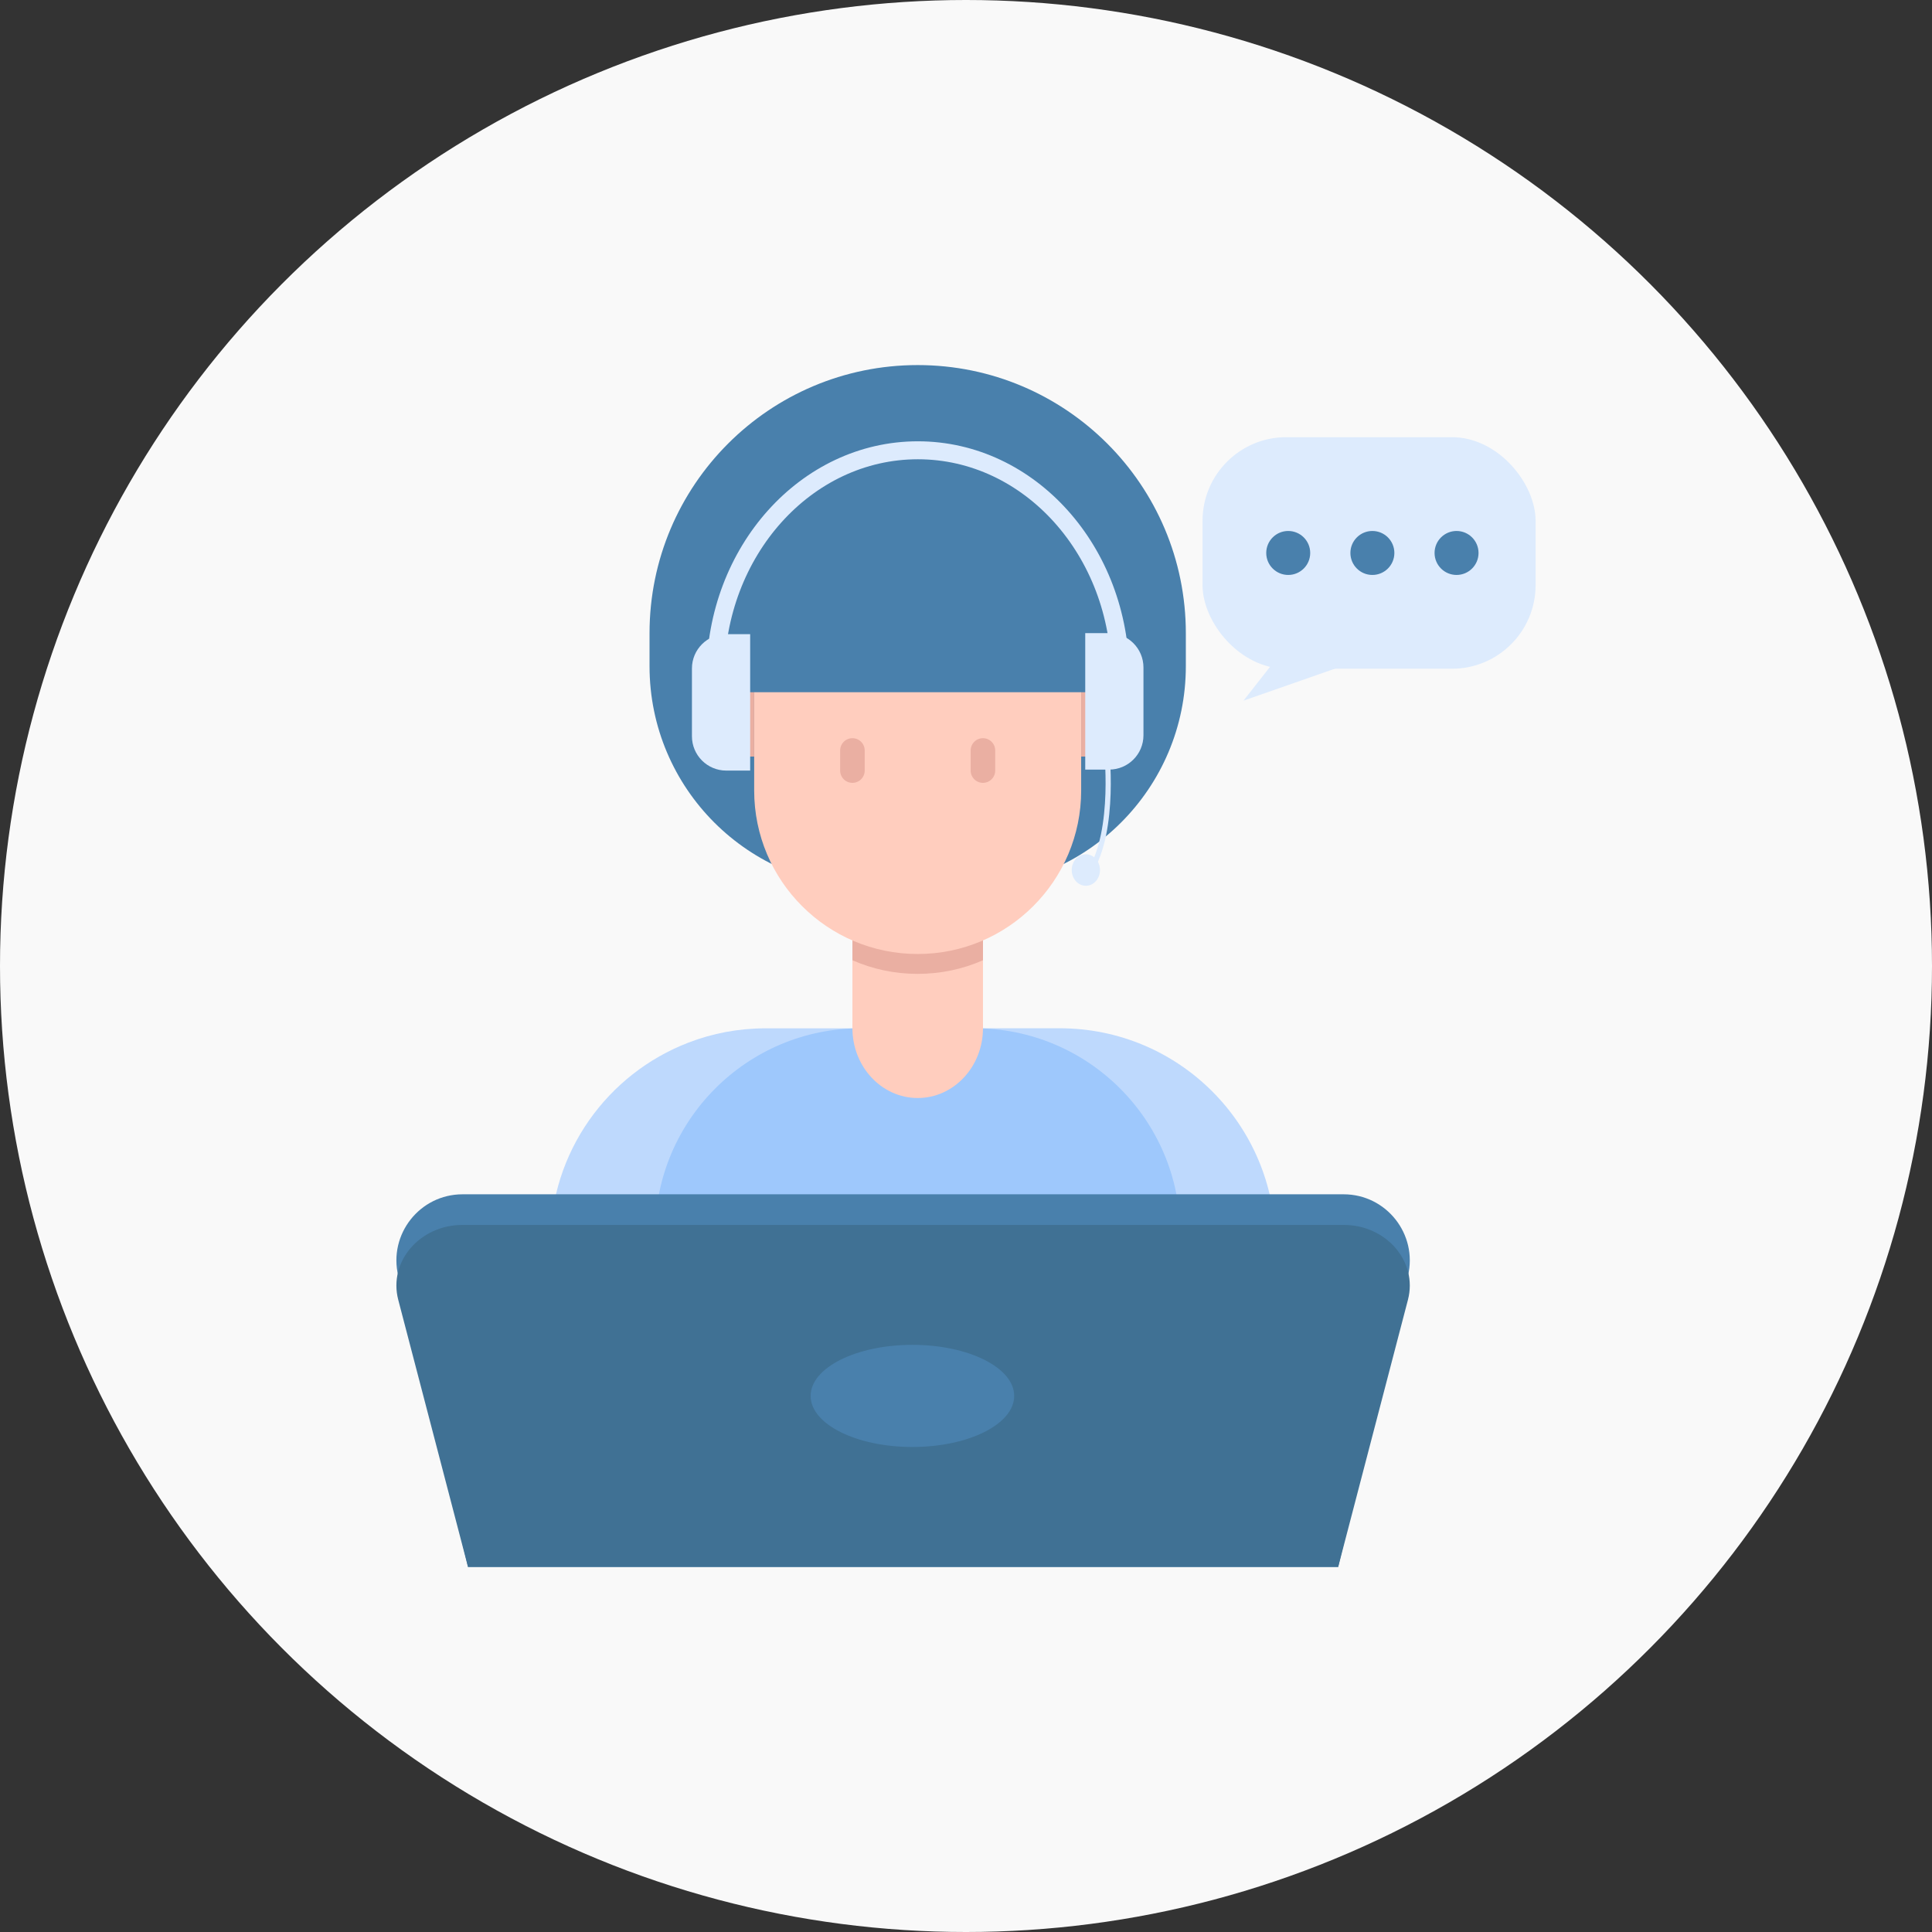 <?xml version="1.0" encoding="UTF-8"?>
<svg xmlns="http://www.w3.org/2000/svg" version="1.1" viewBox="0 0 216 216">
  <rect x="0" y="0" width="216" height="216" fill="#333333" stroke="none"/>
  <!-- Generator: Adobe Illustrator 29.3.1, SVG Export Plug-In . SVG Version: 2.1.0 Build 151)  -->
  <defs>
    <style>
      .st0 {
        fill: #ffcdbe;
      }

      .st1 {
        fill: #9ec8fc;
      }

      .st2 {
        fill: #ddebfd;
      }

      .st3 {
        fill: #fff;
      }

      .st4 {
        fill: #bed9fd;
      }

      .st5 {
        fill: #f9f9f9;
      }

      .st6 {
        stroke-width: .58px;
      }

      .st6, .st7, .st8 {
        fill: none;
        stroke-miterlimit: 10;
      }

      .st6, .st8 {
        stroke: #ddebfd;
      }

      .st7 {
        stroke: #eaafa2;
        stroke-linecap: round;
        stroke-width: 2.746px;
      }

      .st9 {
        fill: #4980ac;
      }

      .st8 {
        stroke-width: 2.009px;
      }

      .st10 {
        fill: #eaafa2;
      }

      .st11 {
        fill: #407194;
      }
    </style>
  </defs>
  <circle class="st5" cx="108" cy="108" r="108"/>
  <g>
    <g>
      <g>
        <g>
          <g>
            <g>
              <g>
                <path class="st9" d="M102.598,40.816h0c-16.557,0-29.979,13.422-29.979,29.979v3.686c0,13.65,11.066,24.716,24.716,24.716h10.527c13.65,0,24.716-11.066,24.716-24.716v-3.686c0-16.557-13.422-29.979-29.979-29.979Z"/>
                <rect class="st0" x="95.302" y="99.365" width="14.596" height="19.031"/>
                <path class="st10" d="M109.898,99.365v7.991c-2.238.989-4.71,1.524-7.305,1.524s-5.053-.536-7.291-1.524v-7.991h14.596Z"/>
                <path class="st0" d="M84.318,77.394v10.985c0,10.095,8.184,18.279,18.279,18.279s18.279-8.184,18.279-18.279v-10.985h-36.559Z"/>
                <g>
                  <line class="st7" x1="109.893" y1="83.903" x2="109.893" y2="86.151"/>
                  <line class="st7" x1="95.302" y1="83.903" x2="95.302" y2="86.151"/>
                </g>
              </g>
              <path class="st4" d="M95.298,114.968l-.643,5.551-1.36,11.81-3.07,26.597h-28.702v-19.879c0-10.257,6.406-19.006,15.44-22.48,2.684-1.038,5.597-1.599,8.639-1.599h9.696Z"/>
              <path class="st4" d="M118.496,114.963c13.303,0,24.087,10.784,24.087,24.086v19.873h-28.706l-6.987-43.959h11.607Z"/>
              <path class="st1" d="M108.987,114.963h-12.779c-12.681,0-22.961,10.28-22.961,22.961v20.998h58.7v-20.998c0-12.681-10.28-22.961-22.961-22.961Z"/>
              <g>
                <path class="st10" d="M121.459,77.394h-.582v7.19h.582c1.985,0,3.595-1.61,3.595-3.595s-1.609-3.595-3.595-3.595Z"/>
                <path class="st10" d="M80.142,80.989c0,1.985,1.609,3.595,3.595,3.595h.582v-7.19h-.582c-1.985,0-3.595,1.609-3.595,3.595Z"/>
              </g>
            </g>
            <polygon class="st4" points="113.368 150.893 61.519 145.4 61.519 158.923 113.368 158.923 113.368 150.893"/>
            <path class="st0" d="M122.012,153.287l-8.644-1.126v6.761h14.861v-.26c0-2.643-2.618-4.907-6.217-5.376Z"/>
            <polygon class="st4" points="90.733 150.893 142.582 145.4 142.582 158.923 90.733 158.923 90.733 150.893"/>
            <path class="st0" d="M82.09,153.287l8.644-1.126v6.761h-14.861v-.26c0-2.643,2.618-4.907,6.217-5.376Z"/>
          </g>
          <path class="st0" d="M109.898,114.42v.528c0,4.314-3.267,7.811-7.298,7.811h0c-4.031,0-7.298-3.497-7.298-7.811v-.528h14.596Z"/>
          <rect class="st3" x="114.603" y="134.565" width="11.299" height="2.382"/>
        </g>
        <g>
          <path class="st2" d="M81.195,70.898h2.674v15.254h-2.674c-2.117,0-3.835-1.718-3.835-3.835v-7.584c0-2.117,1.718-3.835,3.835-3.835Z"/>
          <path class="st2" d="M125.167,70.788h2.674v15.254h-2.674c-2.117,0-3.835-1.718-3.835-3.835v-7.584c0-2.117,1.718-3.835,3.835-3.835Z" transform="translate(249.172 156.829) rotate(180)"/>
          <path class="st6" d="M123.692,83.488s1.121,9.341-1.879,14.011"/>
          <path class="st2" d="M122.98,97.27c0,.973-.707,1.761-1.58,1.761s-1.58-.788-1.58-1.761.708-1.761,1.58-1.761,1.58.788,1.58,1.761Z"/>
          <path class="st8" d="M125.249,80.597v-5.038c0-13.927-10.132-25.217-22.63-25.217h0c-12.498,0-22.63,11.29-22.63,25.217v5.038"/>
        </g>
      </g>
      <path class="st9" d="M150.217,133.524H51.719c-4.784,0-8.309,4.471-7.194,9.123l7.8,32.537h97.285l7.8-32.537c1.115-4.652-2.411-9.123-7.194-9.123Z"/>
      <path class="st11" d="M150.217,136.947H51.719c-4.784,0-8.309,4.104-7.194,8.373l7.8,29.864h97.285l7.8-29.864c1.115-4.27-2.411-8.373-7.194-8.373Z"/>
      <ellipse class="st9" cx="102.009" cy="156.065" rx="11.379" ry="5.71"/>
    </g>
    <g>
      <rect class="st2" x="134.445" y="48.877" width="37.237" height="25.89" rx="9.355" ry="9.355"/>
      <polyline class="st2" points="143.092 73.147 139.023 78.333 153.858 73.147"/>
      <g>
        <path class="st9" d="M146.483,61.822c0,1.358-1.101,2.458-2.458,2.458s-2.458-1.101-2.458-2.458,1.101-2.458,2.458-2.458,2.458,1.101,2.458,2.458Z"/>
        <path class="st9" d="M155.892,61.822c0,1.358-1.101,2.458-2.458,2.458s-2.458-1.101-2.458-2.458,1.101-2.458,2.458-2.458,2.458,1.101,2.458,2.458Z"/>
        <path class="st9" d="M165.302,61.822c0,1.358-1.101,2.458-2.458,2.458s-2.458-1.101-2.458-2.458,1.101-2.458,2.458-2.458,2.458,1.101,2.458,2.458Z"/>
      </g>
    </g>
  </g>
</svg>